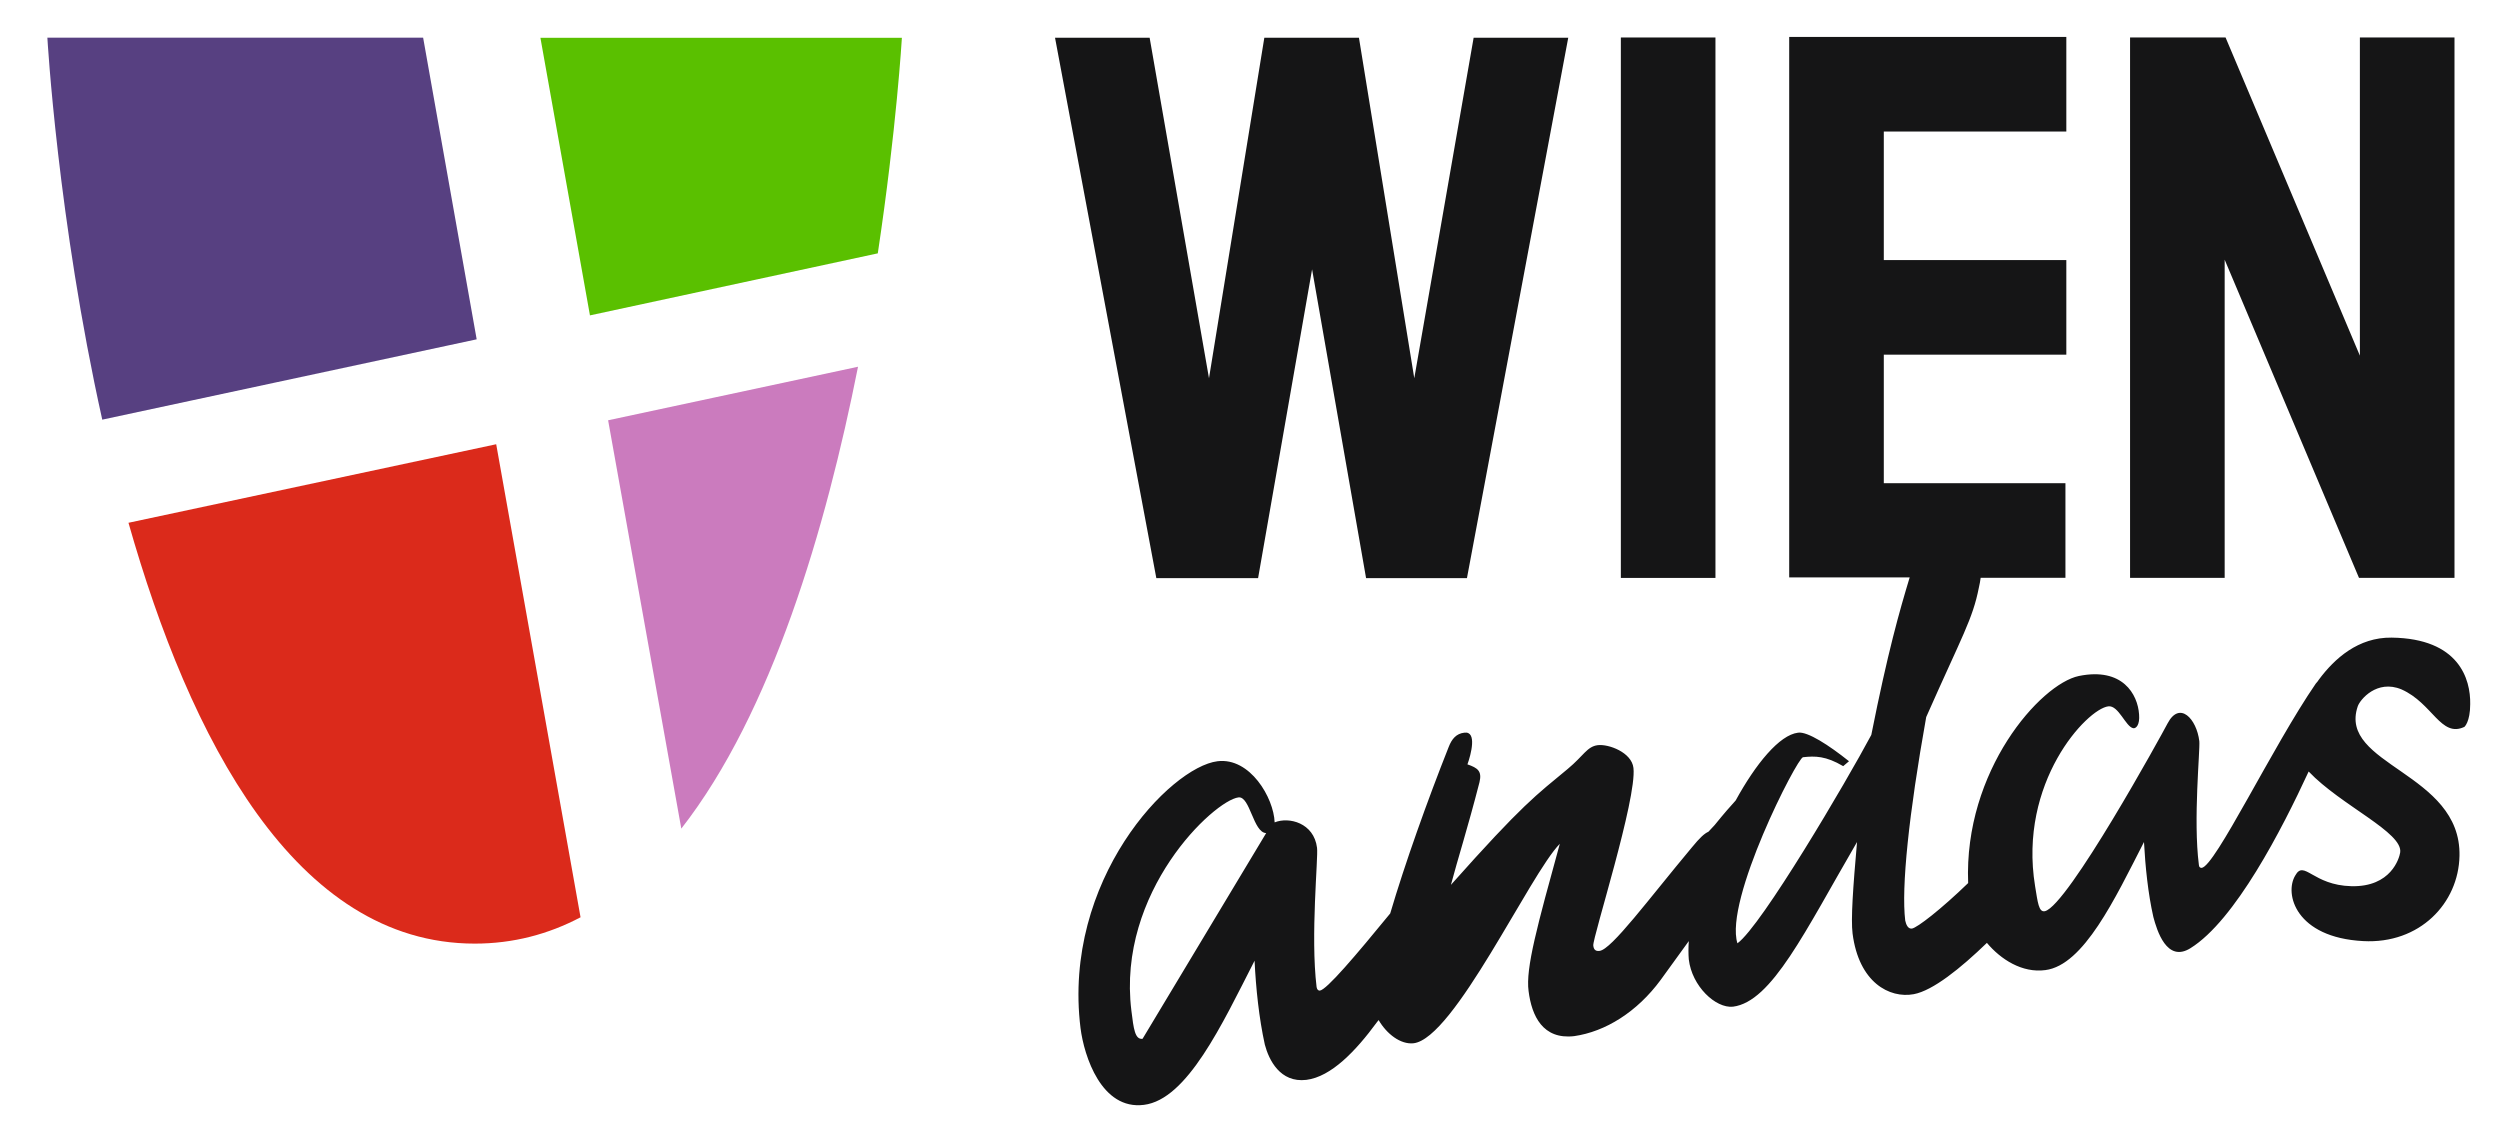 <?xml version="1.0" encoding="utf-8"?>
<svg version="1.1" id="Layer_1" xmlns="http://www.w3.org/2000/svg" xmlns:xlink="http://www.w3.org/1999/xlink" x="0px" y="0px"
	 width="560.2px" height="254.3px" viewBox="0 0 560.2 254.3" style="enable-background:new 0 0 560.2 254.3;" xml:space="preserve"
	>
<style type="text/css">
	.st0{fill:#151516;}
	.st1{fill:#DB2A1B;}
	.st2{fill:#CB7BBE;}
	.st3{fill:#5AC000;}
	.st4{fill:#574081;}
</style>
<g id="g18" transform="translate(409.211,862.655)">
	<path id="path20" class="st0" d="M-145.4-733.1h15.1h3l12.1-69.2l12.1,69.2h3h15.1h4.5l22.7-121.1h-21.2l-13.3,76.3l-12.4-76.3
		h-1.5h-18.2h-1.5l-12.4,76.3l-13.3-76.3h-21.2l22.7,121.1H-145.4z"/>
</g>
<path id="path22" class="st0" d="M384.4,8.4h-21.2v121.1h21.2V8.4z"/>
<g id="g24" transform="translate(597.004,919.693)">
	<path id="path26" class="st0" d="M-98.5-861.5l30.1,71.3h0.2h21h0.2v-121.1h-21.2v71.3l-30.1-71.3h-0.2h-21h-0.2v121.1h21.2
		L-98.5-861.5z"/>
</g>
<g id="g36" transform="translate(403.023,780.078)">
	<path id="path38" class="st0" d="M-147-547.3c-1.7,0.2-2-2.2-2.5-6.3c-3.3-26.7,18.5-47.1,24-47.8c2.6-0.3,3.3,7.9,6.2,8
		L-147-547.3z M132.9-637.2c-7.5-0.1-12.8,4.7-16.3,9.4l0,0c0,0,0,0,0,0c-0.2,0.3-0.4,0.6-0.7,0.9c-9.7,14.1-22.6,41.1-25.6,41.3
		c-0.3,0-0.6-0.2-0.6-0.7C88.4-596.4,90-612,89.8-614c-0.6-5-4.4-9.1-7.1-4c-1.3,2.5-22.4,40.9-27.5,42.1c-1.4,0.3-1.6-2-2.2-5.6
		c-3.8-23.3,11.6-39.7,16.4-40.3c2.3-0.3,3.9,4.6,5.6,4.9c0.6,0.1,1.5-0.7,1.3-3.1c-0.3-4.5-3.7-10.6-13.5-8.6
		c-8.6,1.8-25.8,21.2-24.8,46.4c-6.1,5.9-11.4,10-12.6,10.2c-0.9,0.1-1.3-0.9-1.5-1.8c-0.9-7.4,0.8-23.8,4.7-45.6
		c8.1-18.3,10.4-21.9,11.8-29c0.2-0.8,0.3-1.5,0.4-2.2h19v-21.2H19.1v-28.8H60v-21.2H19.1v-28.8H60v-21.2H19.1H-0.6h-1.5v121.1h1.5
		h19.7h5.8c-2.3,7.6-4.9,16.7-8.6,35.3c-5.6,10.5-24.6,42.8-30,46.7c-3-9.6,13.4-41.6,14.7-41.7c2.7-0.3,5.1-0.3,9,2l1.3-1.1
		c-4.5-3.6-9.3-6.7-11.4-6.4c-4.2,0.5-9.5,7-14,15.2c-1.1,1.2-2.6,2.9-4.7,5.5c-0.5,0.5-0.9,1-1.4,1.5c-0.9,0.4-1.9,1.3-3.7,3.5
		c-9.7,11.6-18,22.9-20.7,23.2c-0.8,0.1-1.3-0.2-1.4-1.2c-0.2-1.7,9.8-32.9,9-39.8c-0.4-3.5-5.6-5.4-8-5.1c-2.4,0.3-3.2,2.4-6.7,5.3
		c-7.1,5.9-10,7.8-26.2,26c1.5-5.7,3.7-12.5,6.4-23c0.6-2.5-0.4-3.2-2.7-4c0.8-2.2,2.2-7.5-0.7-7.1c-1.8,0.2-2.8,1.4-3.5,3.2
		c-4.8,12.1-9.8,26.1-13.1,37.3c-7.7,9.4-14.3,17.2-15.8,17.3c-0.3,0-0.6-0.2-0.7-0.8c-1.4-11.5,0.4-29,0.1-31.2
		c-0.7-5.6-6.3-7-9.5-5.7c-0.2-5.5-5.5-14.6-12.8-13.7c-10.6,1.3-34.8,26.6-30.7,59.8c0.8,6.3,4.7,18.4,14.2,17.2
		c9.7-1.2,17.5-18,24.8-32.3c0.3,6.2,1,12.9,2.3,18.8c0.9,3.4,3.4,8.6,9.3,7.9c5.6-0.7,11.1-6.5,15.8-12.9l0.4-0.5
		c1.8,3.1,4.9,5.5,7.8,5.2c9.1-1,26.1-37.9,32.8-44.7c-5,18.2-7.7,27.9-7,33c0.7,5.6,3.2,10.9,10.2,10.1c7-1,14.1-5.4,19.4-12.6
		l6.3-8.7c-0.1,1.5-0.1,2.9,0,4.1c0.7,6,6,11,9.9,10.6c8.7-1.1,16.1-16.8,27.8-36.9c-0.9,10.2-1.4,17.3-1,20.5
		c1.4,11,8.3,14.6,13.7,13.6c4.3-0.8,10.5-5.8,16.4-11.5c3.1,3.7,7.9,6.8,13.1,6.1c8.6-1.1,15.6-16,22.1-28.7
		c0.3,5.5,0.9,11.5,2.1,16.8c0.8,3,3,10.3,8.3,7c10-6.2,20.5-26.6,26.5-39.6c7.2,7.6,21.3,13.7,20.5,18.2c-0.2,1.2-2,7.7-10.9,7.5
		c-8.7-0.2-10.6-6-12.6-2.4c-2.5,4.1,0.1,13.9,15.2,14.7c12.7,0.7,21.4-8.5,21.6-19.1c0.4-18.7-27.3-20.3-22.8-33.5
		c0.5-1.5,4.3-6.1,9.8-3.8c7,3.1,8.8,10.9,14.1,8.4c0,0,1.3-1.1,1.3-5.1C150.6-627.9,148-637,132.9-637.2"/>
</g>
<g id="g40" transform="translate(221.188,872.545)">
	<path id="path42" class="st1" d="M-192.4-755.4c13.7,48.2,37.3,94.3,77.6,94.3c8.6,0,16.5-2.1,23.7-5.9l-18.9-106L-192.4-755.4z"/>
</g>
<g id="g44" transform="translate(320.266,817.777)">
	<path id="path46" class="st2" d="M-167.6-632.1c20.3-26,32.4-67.3,39.6-103.5l-56,12L-167.6-632.1z"/>
</g>
<g id="g48" transform="translate(355.496,920.871)">
	<path id="path50" class="st3" d="M-158.8-864.1c4.2-27.9,5.4-48.3,5.4-48.3h-81l11.1,62.2L-158.8-864.1z"/>
</g>
<g id="g52" transform="translate(274.014,959.535)">
	<path id="path54" class="st4" d="M-179.2-951.1l-84.2,0c0,0,2.3,40.7,12.3,85.6l83.9-18L-179.2-951.1z"/>
</g>
</svg>
